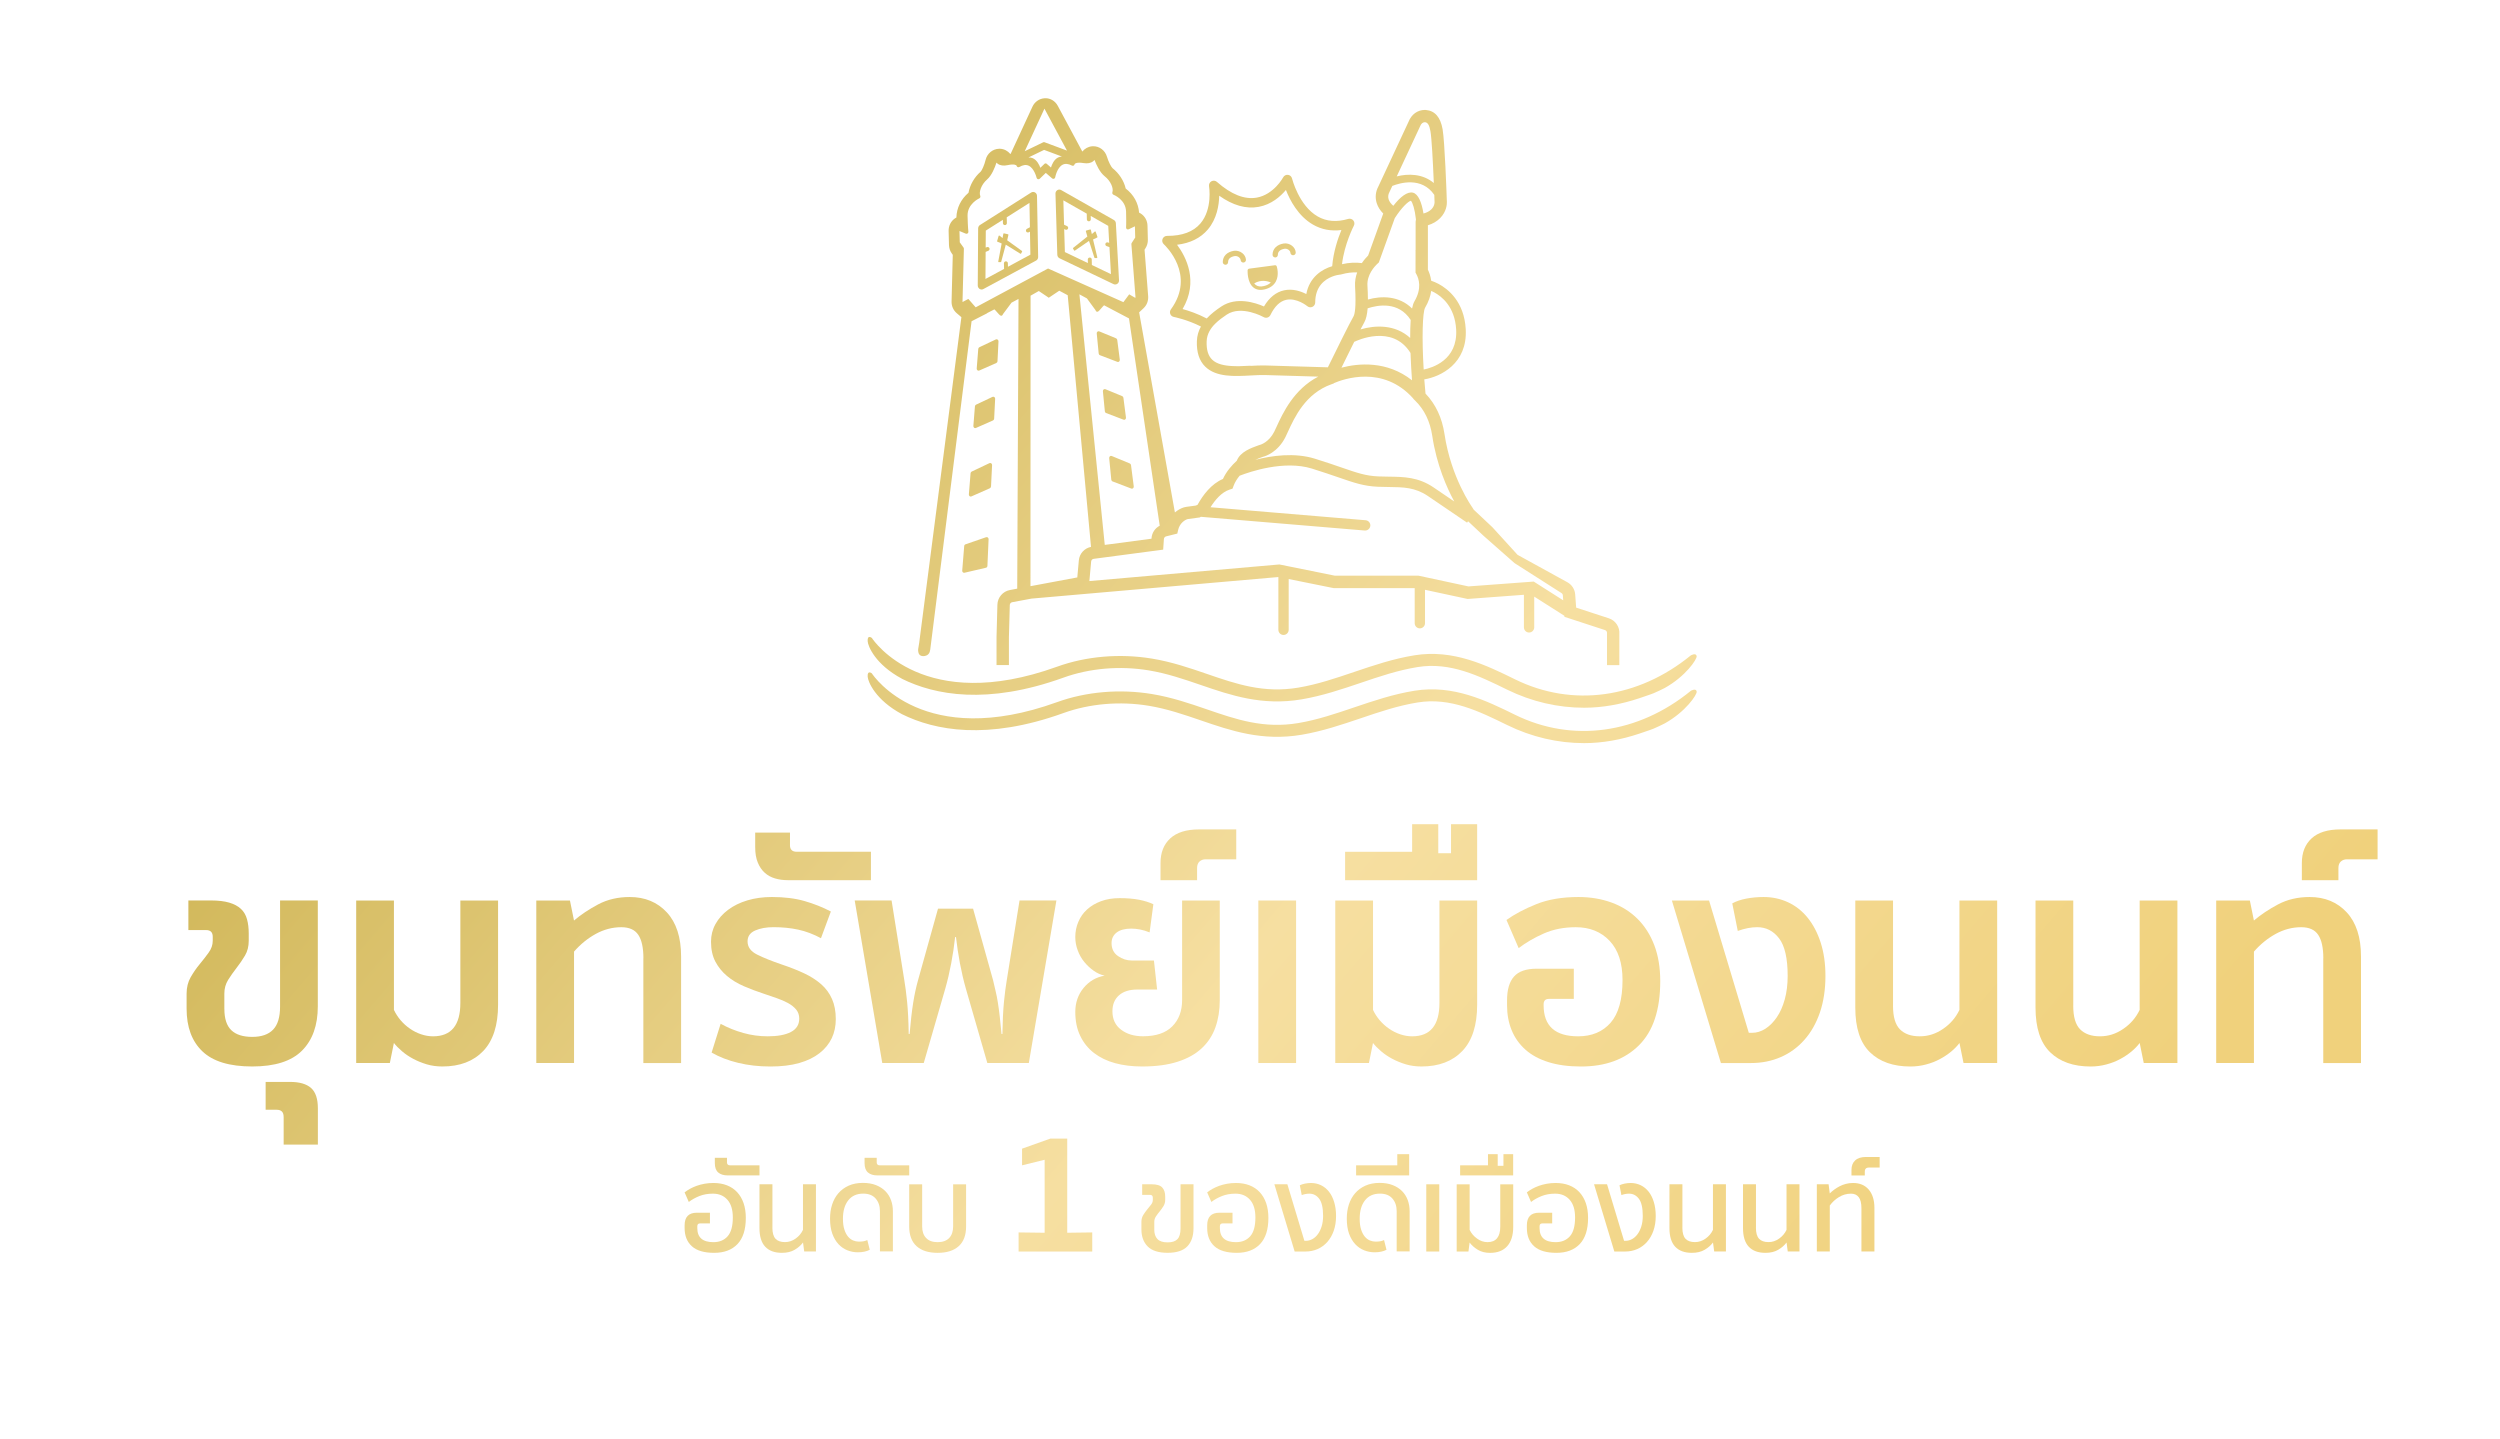 <svg xmlns="http://www.w3.org/2000/svg" xmlns:xlink="http://www.w3.org/1999/xlink" id="Layer_1" viewBox="0 0 831.31 478.4"><defs><style>.cls-1{fill:url(#linear-gradient);}.cls-1,.cls-2,.cls-3,.cls-4,.cls-5,.cls-6,.cls-7,.cls-8,.cls-9,.cls-10,.cls-11,.cls-12,.cls-13,.cls-14,.cls-15,.cls-16,.cls-17,.cls-18,.cls-19,.cls-20,.cls-21,.cls-22,.cls-23,.cls-24,.cls-25,.cls-26,.cls-27,.cls-28,.cls-29,.cls-30,.cls-31,.cls-32,.cls-33,.cls-34,.cls-35,.cls-36,.cls-37,.cls-38,.cls-39,.cls-40,.cls-41,.cls-42,.cls-43,.cls-44,.cls-45,.cls-46,.cls-47,.cls-48,.cls-49,.cls-50,.cls-51,.cls-52,.cls-53,.cls-54,.cls-55,.cls-56{stroke-width:0px;}.cls-2{fill:url(#linear-gradient-38);}.cls-3{fill:url(#linear-gradient-33);}.cls-4{fill:url(#linear-gradient-29);}.cls-5{fill:url(#linear-gradient-32);}.cls-6{fill:url(#linear-gradient-30);}.cls-7{fill:url(#linear-gradient-31);}.cls-8{fill:url(#linear-gradient-36);}.cls-9{fill:url(#linear-gradient-39);}.cls-10{fill:url(#linear-gradient-34);}.cls-11{fill:url(#linear-gradient-37);}.cls-12{fill:url(#linear-gradient-35);}.cls-13{fill:url(#linear-gradient-28);}.cls-14{fill:url(#linear-gradient-25);}.cls-15{fill:url(#linear-gradient-11);}.cls-16{fill:url(#linear-gradient-12);}.cls-17{fill:url(#linear-gradient-13);}.cls-18{fill:url(#linear-gradient-10);}.cls-19{fill:url(#linear-gradient-17);}.cls-20{fill:url(#linear-gradient-16);}.cls-21{fill:url(#linear-gradient-19);}.cls-22{fill:url(#linear-gradient-15);}.cls-23{fill:url(#linear-gradient-23);}.cls-24{fill:url(#linear-gradient-21);}.cls-25{fill:url(#linear-gradient-18);}.cls-26{fill:url(#linear-gradient-14);}.cls-27{fill:url(#linear-gradient-22);}.cls-28{fill:url(#linear-gradient-20);}.cls-29{fill:url(#linear-gradient-27);}.cls-30{fill:url(#linear-gradient-24);}.cls-31{fill:url(#linear-gradient-26);}.cls-32{fill:url(#linear-gradient-45);}.cls-33{fill:url(#linear-gradient-46);}.cls-34{fill:url(#linear-gradient-44);}.cls-35{fill:url(#linear-gradient-48);}.cls-36{fill:url(#linear-gradient-49);}.cls-37{fill:url(#linear-gradient-47);}.cls-38{fill:url(#linear-gradient-42);}.cls-39{fill:url(#linear-gradient-43);}.cls-40{fill:url(#linear-gradient-40);}.cls-41{fill:url(#linear-gradient-41);}.cls-42{fill:url(#linear-gradient-55);}.cls-43{fill:url(#linear-gradient-56);}.cls-44{fill:url(#linear-gradient-53);}.cls-45{fill:url(#linear-gradient-51);}.cls-46{fill:url(#linear-gradient-52);}.cls-47{fill:url(#linear-gradient-50);}.cls-48{fill:url(#linear-gradient-54);}.cls-49{fill:url(#linear-gradient-4);}.cls-50{fill:url(#linear-gradient-2);}.cls-51{fill:url(#linear-gradient-3);}.cls-52{fill:url(#linear-gradient-8);}.cls-53{fill:url(#linear-gradient-9);}.cls-54{fill:url(#linear-gradient-7);}.cls-55{fill:url(#linear-gradient-5);}.cls-56{fill:url(#linear-gradient-6);}</style><linearGradient id="linear-gradient" x1="8.2" y1="257.58" x2="499.93" y2="678.1" gradientUnits="userSpaceOnUse"><stop offset="0" stop-color="#cab04c"></stop><stop offset=".54" stop-color="#f6dfa1"></stop><stop offset=".94" stop-color="#f0d17c"></stop></linearGradient><linearGradient id="linear-gradient-2" x1="-9.62" y1="278.41" x2="482.11" y2="698.94" xlink:href="#linear-gradient"></linearGradient><linearGradient id="linear-gradient-3" x1="30.71" y1="231.26" x2="522.43" y2="651.79" xlink:href="#linear-gradient"></linearGradient><linearGradient id="linear-gradient-4" x1="54.28" y1="203.7" x2="546" y2="624.22" xlink:href="#linear-gradient"></linearGradient><linearGradient id="linear-gradient-5" x1="79" y1="174.79" x2="570.72" y2="595.32" xlink:href="#linear-gradient"></linearGradient><linearGradient id="linear-gradient-6" x1="105.21" y1="144.14" x2="596.94" y2="564.66" xlink:href="#linear-gradient"></linearGradient><linearGradient id="linear-gradient-7" x1="106.87" y1="142.21" x2="598.59" y2="562.73" xlink:href="#linear-gradient"></linearGradient><linearGradient id="linear-gradient-8" x1="134.03" y1="110.45" x2="625.75" y2="530.97" xlink:href="#linear-gradient"></linearGradient><linearGradient id="linear-gradient-9" x1="159.9" y1="80.19" x2="651.63" y2="500.72" xlink:href="#linear-gradient"></linearGradient><linearGradient id="linear-gradient-10" x1="150.12" y1="91.63" x2="641.84" y2="512.16" xlink:href="#linear-gradient"></linearGradient><linearGradient id="linear-gradient-11" x1="168.23" y1="70.45" x2="659.96" y2="490.98" xlink:href="#linear-gradient"></linearGradient><linearGradient id="linear-gradient-12" x1="190.21" y1="44.75" x2="681.94" y2="465.28" xlink:href="#linear-gradient"></linearGradient><linearGradient id="linear-gradient-13" x1="192.47" y1="42.11" x2="684.19" y2="462.64" xlink:href="#linear-gradient"></linearGradient><linearGradient id="linear-gradient-14" x1="217.22" y1="13.17" x2="708.95" y2="433.7" xlink:href="#linear-gradient"></linearGradient><linearGradient id="linear-gradient-15" x1="243.18" y1="-17.19" x2="734.91" y2="403.34" xlink:href="#linear-gradient"></linearGradient><linearGradient id="linear-gradient-16" x1="268.5" y1="-46.79" x2="760.22" y2="373.73" xlink:href="#linear-gradient"></linearGradient><linearGradient id="linear-gradient-17" x1="290.25" y1="-72.23" x2="781.98" y2="348.3" xlink:href="#linear-gradient"></linearGradient><linearGradient id="linear-gradient-18" x1="320.22" y1="-107.27" x2="811.94" y2="313.26" xlink:href="#linear-gradient"></linearGradient><linearGradient id="linear-gradient-19" x1="32.09" y1="229.65" x2="523.81" y2="650.17" xlink:href="#linear-gradient"></linearGradient><linearGradient id="linear-gradient-20" x1="43.75" y1="216.01" x2="535.48" y2="636.53" xlink:href="#linear-gradient"></linearGradient><linearGradient id="linear-gradient-21" x1="43.36" y1="216.46" x2="535.09" y2="636.99" xlink:href="#linear-gradient"></linearGradient><linearGradient id="linear-gradient-22" x1="53.01" y1="205.18" x2="544.74" y2="625.7" xlink:href="#linear-gradient"></linearGradient><linearGradient id="linear-gradient-23" x1="64.79" y1="191.41" x2="556.51" y2="611.94" xlink:href="#linear-gradient"></linearGradient><linearGradient id="linear-gradient-24" x1="64.59" y1="191.64" x2="556.32" y2="612.17" xlink:href="#linear-gradient"></linearGradient><linearGradient id="linear-gradient-25" x1="82.17" y1="171.08" x2="573.9" y2="591.61" xlink:href="#linear-gradient"></linearGradient><linearGradient id="linear-gradient-26" x1="96.76" y1="154.02" x2="588.49" y2="574.54" xlink:href="#linear-gradient"></linearGradient><linearGradient id="linear-gradient-27" x1="105.5" y1="143.81" x2="597.22" y2="564.34" xlink:href="#linear-gradient"></linearGradient><linearGradient id="linear-gradient-28" x1="115.64" y1="131.95" x2="607.36" y2="552.48" xlink:href="#linear-gradient"></linearGradient><linearGradient id="linear-gradient-29" x1="125.6" y1="120.3" x2="617.33" y2="540.83" xlink:href="#linear-gradient"></linearGradient><linearGradient id="linear-gradient-30" x1="134.86" y1="109.47" x2="626.59" y2="530" xlink:href="#linear-gradient"></linearGradient><linearGradient id="linear-gradient-31" x1="133.19" y1="111.43" x2="624.91" y2="531.96" xlink:href="#linear-gradient"></linearGradient><linearGradient id="linear-gradient-32" x1="140.51" y1="102.87" x2="632.24" y2="523.39" xlink:href="#linear-gradient"></linearGradient><linearGradient id="linear-gradient-33" x1="149.47" y1="92.39" x2="641.2" y2="512.91" xlink:href="#linear-gradient"></linearGradient><linearGradient id="linear-gradient-34" x1="150.4" y1="91.3" x2="642.13" y2="511.83" xlink:href="#linear-gradient"></linearGradient><linearGradient id="linear-gradient-35" x1="160.54" y1="79.45" x2="652.27" y2="499.97" xlink:href="#linear-gradient"></linearGradient><linearGradient id="linear-gradient-36" x1="171.18" y1="67" x2="662.91" y2="487.53" xlink:href="#linear-gradient"></linearGradient><linearGradient id="linear-gradient-37" x1="181.51" y1="54.92" x2="673.24" y2="475.45" xlink:href="#linear-gradient"></linearGradient><linearGradient id="linear-gradient-38" x1="190.36" y1="44.57" x2="682.09" y2="465.1" xlink:href="#linear-gradient"></linearGradient><linearGradient id="linear-gradient-39" x1="202.47" y1="30.41" x2="694.2" y2="450.94" xlink:href="#linear-gradient"></linearGradient><linearGradient id="linear-gradient-40" x1="232.13" y1="-4.26" x2="723.85" y2="416.26" xlink:href="#linear-gradient"></linearGradient><linearGradient id="linear-gradient-41" x1="233.92" y1="-6.36" x2="725.65" y2="414.17" xlink:href="#linear-gradient"></linearGradient><linearGradient id="linear-gradient-42" x1="244.75" y1="-19.03" x2="736.48" y2="401.5" xlink:href="#linear-gradient"></linearGradient><linearGradient id="linear-gradient-43" x1="245.32" y1="-19.69" x2="737.04" y2="400.84" xlink:href="#linear-gradient"></linearGradient><linearGradient id="linear-gradient-44" x1="212.38" y1="18.83" x2="704.1" y2="439.36" xlink:href="#linear-gradient"></linearGradient><linearGradient id="linear-gradient-45" x1="190.9" y1="43.95" x2="682.62" y2="464.48" xlink:href="#linear-gradient"></linearGradient><linearGradient id="linear-gradient-46" x1="234.27" y1="-6.77" x2="725.99" y2="413.76" xlink:href="#linear-gradient"></linearGradient><linearGradient id="linear-gradient-47" x1="202.48" y1="30.4" x2="694.21" y2="450.93" xlink:href="#linear-gradient"></linearGradient><linearGradient id="linear-gradient-48" x1="177.82" y1="59.23" x2="669.55" y2="479.76" xlink:href="#linear-gradient"></linearGradient><linearGradient id="linear-gradient-49" x1="211.85" y1="19.45" x2="703.57" y2="439.98" xlink:href="#linear-gradient"></linearGradient><linearGradient id="linear-gradient-50" x1="222.01" y1="7.57" x2="713.74" y2="428.09" xlink:href="#linear-gradient"></linearGradient><linearGradient id="linear-gradient-51" x1="230.65" y1="-2.53" x2="722.37" y2="418" xlink:href="#linear-gradient"></linearGradient><linearGradient id="linear-gradient-52" x1="204.66" y1="27.86" x2="696.38" y2="448.38" xlink:href="#linear-gradient"></linearGradient><linearGradient id="linear-gradient-53" x1="198.85" y1="34.65" x2="690.57" y2="455.18" xlink:href="#linear-gradient"></linearGradient><linearGradient id="linear-gradient-54" x1="270.88" y1="-49.57" x2="762.6" y2="370.95" xlink:href="#linear-gradient"></linearGradient><linearGradient id="linear-gradient-55" x1="262.68" y1="-39.99" x2="754.41" y2="380.54" xlink:href="#linear-gradient"></linearGradient><linearGradient id="linear-gradient-56" x1="264.21" y1="-41.77" x2="755.93" y2="378.75" xlink:href="#linear-gradient"></linearGradient></defs><path class="cls-1" d="m74.61,335.53c0,3.21.77,5.56,2.31,7.04,1.54,1.48,3.87,2.22,6.96,2.22s5.4-.81,6.94-2.42c1.54-1.6,2.31-4.15,2.31-7.62v-35.32h12.55v35.22c0,6.3-1.76,11.21-5.26,14.72-3.51,3.51-9.02,5.26-16.55,5.26s-13.05-1.67-16.55-5.02c-3.51-3.34-5.27-8.07-5.27-14.19v-5.02c0-2.06.46-3.87,1.35-5.45.91-1.58,1.9-3.02,3-4.34,1.1-1.32,2.09-2.61,2.99-3.86.91-1.25,1.35-2.56,1.35-3.91v-1.35c0-1.48-.74-2.22-2.21-2.22h-5.89v-9.85h7.44c2.5,0,4.56.25,6.17.73s2.9,1.17,3.86,2.07c.96.9,1.64,2.04,2.02,3.43.39,1.38.58,2.97.58,4.77v2.41c0,1.87-.41,3.51-1.25,4.92-.84,1.42-1.77,2.78-2.8,4.1-1.03,1.32-1.97,2.66-2.81,4-.83,1.35-1.25,2.86-1.25,4.53v5.12Z"></path><path class="cls-50" d="m94.31,371.33c0-1.54-.77-2.31-2.31-2.31h-3.67v-9.26h8.11c3.15,0,5.48.68,6.99,2.02,1.52,1.35,2.27,3.6,2.27,6.75v12.07h-11.38v-9.26Z"></path><path class="cls-51" d="m153.07,299.44h12.55v34.64c0,6.82-1.64,11.95-4.92,15.39-3.29,3.44-7.82,5.16-13.61,5.16-1.87,0-3.6-.24-5.21-.72-1.61-.49-3.11-1.1-4.48-1.83-1.39-.74-2.63-1.58-3.71-2.51-1.1-.93-2-1.85-2.71-2.75l-1.35,6.66h-11.19v-54.04h12.55v36.38c.58,1.22,1.32,2.37,2.21,3.42.91,1.06,1.93,2,3.1,2.8,1.15.81,2.39,1.43,3.71,1.88,1.32.45,2.65.68,4,.68,6.05,0,9.07-3.7,9.07-11.09v-34.07Z"></path><path class="cls-49" d="m213.95,318.65c0-3.48-.56-6.07-1.69-7.77-1.12-1.7-3.01-2.56-5.65-2.56-2.95,0-5.78.74-8.49,2.22-2.69,1.48-5.11,3.44-7.24,5.89v37.05h-12.55v-54.04h11.19l1.35,6.66c2.25-1.93,4.92-3.71,8.01-5.36,3.09-1.64,6.6-2.46,10.52-2.46,5.08,0,9.19,1.71,12.35,5.12,3.15,3.41,4.73,8.3,4.73,14.67v35.42h-12.55v-34.83Z"></path><path class="cls-55" d="m255.26,344.6c3.34,0,5.93-.48,7.76-1.45,1.83-.96,2.75-2.44,2.75-4.44,0-1.16-.34-2.15-1.01-2.99-.68-.83-1.58-1.55-2.71-2.17-1.13-.61-2.38-1.16-3.77-1.64-1.38-.49-2.75-.95-4.09-1.4-2.38-.78-4.65-1.63-6.81-2.56-2.15-.93-4.04-2.07-5.64-3.42-1.61-1.35-2.9-2.95-3.87-4.78-.96-1.83-1.44-4.04-1.44-6.61,0-2.12.49-4.08,1.5-5.89,1-1.8,2.39-3.38,4.19-4.72,1.8-1.35,3.94-2.4,6.42-3.14,2.47-.74,5.19-1.11,8.15-1.11,4.12,0,7.74.45,10.86,1.35,3.12.9,6.03,2.06,8.73,3.47l-3.29,8.88c-2.5-1.35-5.03-2.3-7.57-2.85-2.54-.55-5.26-.82-8.15-.82-2.45,0-4.51.37-6.17,1.11-1.68.74-2.52,1.95-2.52,3.62,0,1.87,1.06,3.33,3.19,4.39,2.12,1.06,4.89,2.17,8.3,3.33,2.71.91,5.14,1.87,7.34,2.9,2.18,1.03,4.07,2.24,5.65,3.62,1.58,1.39,2.77,3.02,3.61,4.93.84,1.9,1.25,4.13,1.25,6.7,0,2.31-.45,4.42-1.34,6.32-.91,1.9-2.26,3.56-4.06,4.97-1.8,1.41-4.05,2.51-6.75,3.28-2.69.77-5.88,1.16-9.55,1.16-3.86,0-7.45-.4-10.76-1.21-3.32-.8-6.26-1.94-8.83-3.42l3-9.56c2.37,1.29,4.89,2.3,7.53,3.04,2.64.74,5.33,1.11,8.11,1.11Z"></path><path class="cls-56" d="m262.68,281.01c0,1.48.75,2.22,2.23,2.22h24.7v9.45h-27.6c-1.54,0-2.97-.19-4.29-.58-1.32-.39-2.46-1.01-3.42-1.88-.97-.87-1.74-1.99-2.31-3.38-.58-1.38-.87-3.1-.87-5.16v-4.83h11.57v4.15Z"></path><path class="cls-54" d="m323.57,302.15l6.66,23.83c.26,1.16.53,2.34.82,3.52.29,1.19.55,2.49.77,3.91.22,1.41.44,2.98.63,4.68.2,1.71.39,3.62.58,5.74h.29c.07-4.31.25-7.89.53-10.76.29-2.86.6-5.23.92-7.1l4.25-26.54h12.26l-9.17,54.04h-13.8l-7.13-24.7c-.77-2.7-1.43-5.52-1.98-8.44-.55-2.93-.98-5.84-1.31-8.73h-.29c-.31,2.9-.75,5.8-1.3,8.73-.55,2.92-1.21,5.74-1.98,8.44l-7.15,24.7h-13.8l-9.16-54.04h12.26l4.24,26.54c.32,1.87.63,4.23.92,7.1.29,2.86.47,6.45.54,10.76h.29c.19-2.12.38-4.04.57-5.74.2-1.7.4-3.27.63-4.68.23-1.41.47-2.72.73-3.91.26-1.19.55-2.37.87-3.52l6.65-23.83h11.67Z"></path><path class="cls-52" d="m393.06,299.44h12.54v33.2c0,3.28-.48,6.27-1.44,8.97-.96,2.7-2.47,5.02-4.54,6.95-2.06,1.93-4.72,3.42-8.01,4.48-3.28,1.06-7.24,1.59-11.86,1.59-3.29,0-6.27-.37-8.98-1.11-2.69-.74-5.03-1.87-6.99-3.38-1.97-1.52-3.49-3.41-4.58-5.7-1.1-2.28-1.64-4.94-1.64-7.96s.92-5.74,2.75-7.96c1.83-2.22,4.16-3.59,7-4.1-1.23-.26-2.42-.78-3.58-1.59-1.15-.81-2.2-1.77-3.13-2.9-.93-1.12-1.68-2.42-2.21-3.86-.55-1.44-.83-2.94-.83-4.48,0-1.8.34-3.49,1.02-5.07.67-1.58,1.63-2.95,2.9-4.1,1.25-1.16,2.8-2.07,4.63-2.75,1.83-.68,3.9-1.02,6.22-1.02,2.45,0,4.58.18,6.42.53,1.83.36,3.43.86,4.77,1.5l-1.25,9.36c-1.1-.45-2.16-.77-3.19-.97-1.03-.19-1.99-.29-2.89-.29-2.12,0-3.76.44-4.88,1.3-1.13.87-1.69,2.05-1.69,3.52,0,1.87.7,3.3,2.12,4.29,1.41,1,2.95,1.5,4.63,1.5h7.34l1.06,9.65h-6.56c-2.64,0-4.69.64-6.13,1.93-1.45,1.29-2.17,3.05-2.17,5.31,0,2.64.96,4.68,2.9,6.13,1.92,1.45,4.34,2.17,7.24,2.17,4.31,0,7.56-1.09,9.74-3.28,2.19-2.19,3.29-5.11,3.29-8.78v-33.1Z"></path><path class="cls-53" d="m400.86,285.74c-.77,0-1.43.24-1.98.72-.54.48-.82,1.21-.82,2.17v4.05h-12.16v-5.69c0-3.47,1.07-6.21,3.23-8.2,2.16-1.99,5.36-2.99,9.59-2.99h12.36v9.94h-10.23Z"></path><path class="cls-18" d="m430.98,299.44v54.04h-12.55v-54.04h12.55Z"></path><path class="cls-15" d="m478.64,299.44h12.55v34.64c0,6.82-1.64,11.95-4.92,15.39-3.29,3.44-7.82,5.16-13.61,5.16-1.87,0-3.6-.24-5.21-.72-1.61-.49-3.11-1.1-4.48-1.83-1.39-.74-2.63-1.58-3.71-2.51-1.1-.93-2-1.85-2.71-2.75l-1.35,6.66h-11.19v-54.04h12.55v36.38c.58,1.22,1.32,2.37,2.21,3.42.91,1.06,1.93,2,3.1,2.8,1.15.81,2.39,1.43,3.71,1.88,1.32.45,2.65.68,4,.68,6.05,0,9.07-3.7,9.07-11.09v-34.07Z"></path><path class="cls-16" d="m447.28,292.69v-9.45h22.29v-9.17h8.69v9.65h4.24v-9.65h8.69v18.62h-43.9Z"></path><path class="cls-17" d="m515.03,332.16c-1.16,0-1.74.61-1.74,1.83v.29c0,6.88,3.82,10.32,11.48,10.32,4.56,0,8.17-1.51,10.81-4.53,2.63-3.02,3.95-7.75,3.95-14.19,0-5.66-1.43-10-4.29-13.03-2.86-3.02-6.61-4.53-11.24-4.53-3.93,0-7.46.69-10.61,2.07-3.15,1.39-5.95,3.01-8.4,4.88l-4.05-9.36c2.69-1.93,6.01-3.68,9.93-5.26,3.93-1.58,8.59-2.37,14-2.37,3.98,0,7.65.62,10.99,1.83,3.34,1.22,6.23,3.02,8.64,5.41,2.4,2.38,4.27,5.31,5.59,8.78,1.32,3.47,1.98,7.46,1.98,11.97,0,9.52-2.36,16.63-7.09,21.33-4.73,4.7-11.15,7.04-19.26,7.04-4.12,0-7.72-.48-10.8-1.45-3.09-.96-5.65-2.35-7.67-4.15-2.02-1.8-3.56-3.95-4.58-6.46-1.03-2.51-1.54-5.27-1.54-8.3v-1.64c0-3.53.77-6.17,2.31-7.91,1.54-1.74,4.05-2.61,7.53-2.61h12.36v10.04h-8.3Z"></path><path class="cls-26" d="m572.24,353.48l-16.3-54.04h12.36l13.22,44h1.06c1.54,0,3.02-.45,4.44-1.35,1.41-.9,2.68-2.18,3.8-3.81,1.13-1.64,2.01-3.63,2.66-5.98.64-2.35.96-4.94.96-7.77,0-5.85-.95-10.02-2.85-12.5-1.89-2.48-4.33-3.72-7.28-3.72-1.99,0-4.15.42-6.46,1.25l-1.83-9.16c1.29-.71,2.84-1.24,4.67-1.59,1.83-.35,3.75-.53,5.75-.53,2.9,0,5.59.58,8.11,1.74,2.5,1.16,4.67,2.86,6.51,5.12,1.83,2.25,3.29,5,4.34,8.25,1.06,3.25,1.6,6.97,1.6,11.15,0,4.5-.62,8.54-1.83,12.11-1.22,3.57-2.94,6.61-5.17,9.12-2.21,2.51-4.84,4.43-7.86,5.74-3.03,1.32-6.34,1.98-9.94,1.98h-9.94Z"></path><path class="cls-22" d="m629.47,334.47c0,3.67.77,6.27,2.31,7.82,1.54,1.54,3.72,2.31,6.56,2.31s5.35-.82,7.76-2.46c2.42-1.64,4.23-3.75,5.46-6.32v-36.38h12.55v54.04h-11.19l-1.35-6.66c-.72.97-1.63,1.92-2.75,2.85-1.13.93-2.38,1.77-3.77,2.51-1.38.74-2.91,1.34-4.58,1.78-1.67.45-3.41.68-5.21.68-5.73,0-10.21-1.58-13.45-4.73-3.25-3.15-4.88-8.1-4.88-14.86v-35.61h12.55v35.03Z"></path><path class="cls-20" d="m689.4,334.47c0,3.67.77,6.27,2.31,7.82,1.54,1.54,3.72,2.31,6.56,2.31s5.35-.82,7.76-2.46c2.42-1.64,4.23-3.75,5.46-6.32v-36.38h12.55v54.04h-11.19l-1.35-6.66c-.72.97-1.63,1.92-2.75,2.85-1.13.93-2.38,1.77-3.77,2.51-1.38.74-2.91,1.34-4.58,1.78-1.67.45-3.41.68-5.21.68-5.73,0-10.21-1.58-13.45-4.73-3.25-3.15-4.88-8.1-4.88-14.86v-35.61h12.55v35.03Z"></path><path class="cls-19" d="m772.56,318.65c0-3.48-.56-6.07-1.69-7.77-1.12-1.7-3.01-2.56-5.65-2.56-2.95,0-5.78.74-8.49,2.22-2.69,1.48-5.11,3.44-7.24,5.89v37.05h-12.55v-54.04h11.19l1.35,6.66c2.25-1.93,4.92-3.71,8.01-5.36,3.09-1.64,6.6-2.46,10.52-2.46,5.08,0,9.19,1.71,12.35,5.12,3.15,3.41,4.73,8.3,4.73,14.67v35.42h-12.55v-34.83Z"></path><path class="cls-25" d="m780.38,285.74c-.77,0-1.43.24-1.98.72-.54.48-.82,1.21-.82,2.17v4.05h-12.16v-5.69c0-3.47,1.07-6.21,3.23-8.2,2.16-1.99,5.36-2.99,9.59-2.99h12.36v9.94h-10.23Z"></path><path class="cls-21" d="m232.75,406.82c-.59,0-.88.32-.88.96v.6c0,3.11,1.79,4.67,5.35,4.67,2,0,3.58-.65,4.73-1.95,1.16-1.3,1.73-3.39,1.73-6.27,0-2.56-.59-4.51-1.79-5.87-1.2-1.36-2.81-2.04-4.83-2.04-1.68,0-3.18.27-4.51.8-1.33.53-2.5,1.19-3.51,1.96l-1.4-3.19c.5-.4,1.1-.79,1.76-1.16.66-.37,1.4-.7,2.21-1,.82-.29,1.69-.53,2.64-.7.94-.17,1.93-.26,2.96-.26,1.68,0,3.19.26,4.52.78,1.33.52,2.46,1.28,3.39,2.28.93,1,1.64,2.21,2.14,3.65.49,1.44.74,3.07.74,4.91,0,3.86-.93,6.75-2.77,8.7-1.86,1.94-4.44,2.91-7.76,2.91s-5.79-.73-7.4-2.18c-1.61-1.45-2.42-3.47-2.42-6.05v-.92c0-2.79,1.35-4.19,4.07-4.19h4.35v3.55h-3.31Z"></path><path class="cls-28" d="m241.73,386.46c0,.69.34,1.04,1,1.04h9.82v3.35h-10.58c-1.33,0-2.37-.32-3.13-.96-.76-.64-1.14-1.68-1.14-3.11v-1.79h4.04v1.48Z"></path><path class="cls-24" d="m256.84,408.25c0,1.7.35,2.92,1.04,3.67.69.74,1.74,1.11,3.15,1.11,1.25,0,2.43-.39,3.53-1.17,1.1-.78,1.91-1.75,2.45-2.9v-15.16h4.31v22.35h-3.9l-.4-2.99c-.69.93-1.61,1.73-2.77,2.42-1.15.68-2.57,1.02-4.25,1.02-2.42,0-4.27-.68-5.55-2.04-1.27-1.36-1.91-3.42-1.91-6.19v-14.57h4.31v14.45Z"></path><path class="cls-27" d="m292.6,416.15v-13.41c0-1.7-.47-3.1-1.42-4.19-.94-1.09-2.31-1.64-4.13-1.64-2.16,0-3.81.74-4.99,2.24-1.17,1.49-1.76,3.52-1.76,6.11,0,1.44.16,2.64.48,3.61.31.97.73,1.76,1.23,2.35.51.6,1.07,1.02,1.7,1.27.63.25,1.24.38,1.86.38.54,0,1.03-.03,1.48-.1.45-.07.91-.21,1.35-.42l.81,3.23c-.51.27-1.08.48-1.74.62-.65.15-1.39.22-2.21.22-1.2,0-2.35-.22-3.47-.66-1.12-.44-2.11-1.12-2.97-2.04-.86-.92-1.54-2.08-2.06-3.49-.5-1.41-.75-3.08-.75-4.99,0-1.68.22-3.24.69-4.69.47-1.45,1.16-2.71,2.08-3.77.92-1.06,2.06-1.9,3.42-2.52,1.38-.61,2.95-.92,4.73-.92,1.66,0,3.1.25,4.35.74,1.25.49,2.29,1.16,3.13,2.01.84.86,1.46,1.85,1.88,3,.41,1.14.62,2.37.62,3.67v13.37h-4.31Z"></path><path class="cls-23" d="m291.52,386.46c0,.69.34,1.04,1,1.04h9.82v3.35h-10.58c-1.33,0-2.37-.32-3.13-.96-.76-.64-1.14-1.68-1.14-3.11v-1.79h4.04v1.48Z"></path><path class="cls-30" d="m311.78,416.6c-3.03,0-5.36-.74-7-2.22-1.63-1.48-2.45-3.66-2.45-6.56v-14.01h4.31v14.01c0,1.66.44,2.94,1.32,3.85.87.92,2.16,1.38,3.82,1.38s2.96-.46,3.84-1.38c.88-.92,1.32-2.2,1.32-3.85v-14.01h4.31v14.01c0,2.9-.82,5.09-2.45,6.56-1.64,1.48-3.97,2.22-7.01,2.22Z"></path><path class="cls-14" d="m347.36,385.65l-7.5,1.85v-5.54l9.42-3.35h5.6v31.31l8.32-.11v6.35h-24.49v-6.35l8.66.11v-24.26Z"></path><path class="cls-31" d="m383.82,408.85c0,1.38.36,2.44,1.06,3.17.7.73,1.82,1.1,3.37,1.1s2.55-.35,3.25-1.04c.7-.69,1.06-1.9,1.06-3.63v-14.65h4.31v14.6c0,2.61-.68,4.62-2.06,6.05-1.36,1.42-3.56,2.14-6.56,2.14s-5.23-.71-6.62-2.12c-1.39-1.41-2.08-3.3-2.08-5.66v-2.56c0-.82.2-1.56.6-2.21.4-.65.83-1.26,1.3-1.83.46-.58.89-1.11,1.3-1.62.4-.51.59-1.02.59-1.56v-.75c0-.64-.31-.96-.95-.96h-2.59v-3.52h3.11c1.73,0,2.92.36,3.57,1.08.66.72.98,1.73.98,3.04v1.07c0,.75-.19,1.43-.56,2.04-.37.62-.79,1.2-1.25,1.76-.47.56-.89,1.12-1.26,1.68-.37.56-.56,1.16-.56,1.79v2.59Z"></path><path class="cls-29" d="m406.52,406.82c-.59,0-.88.32-.88.96v.6c0,3.11,1.79,4.67,5.35,4.67,2,0,3.58-.65,4.73-1.95,1.16-1.3,1.73-3.39,1.73-6.27,0-2.56-.59-4.51-1.79-5.87-1.2-1.36-2.81-2.04-4.83-2.04-1.68,0-3.18.27-4.51.8-1.33.53-2.5,1.19-3.51,1.96l-1.4-3.19c.5-.4,1.1-.79,1.76-1.16.66-.37,1.4-.7,2.21-1,.82-.29,1.69-.53,2.64-.7.94-.17,1.93-.26,2.96-.26,1.68,0,3.19.26,4.52.78,1.33.52,2.46,1.28,3.39,2.28.93,1,1.64,2.21,2.14,3.65.49,1.44.74,3.07.74,4.91,0,3.86-.93,6.75-2.77,8.7-1.86,1.94-4.44,2.91-7.76,2.91s-5.79-.73-7.4-2.18c-1.61-1.45-2.42-3.47-2.42-6.05v-.92c0-2.79,1.35-4.19,4.07-4.19h4.35v3.55h-3.31Z"></path><path class="cls-13" d="m430.5,416.15l-6.74-22.35h4.32l5.66,18.8h.48c.75,0,1.46-.18,2.16-.56.69-.37,1.31-.92,1.83-1.64.54-.72.96-1.59,1.27-2.61.32-1.02.48-2.18.48-3.45,0-2.69-.44-4.6-1.3-5.73-.86-1.13-1.95-1.69-3.25-1.69-.87,0-1.72.16-2.55.48l-.64-3.27c.48-.24,1.05-.42,1.73-.56.68-.13,1.34-.2,1.98-.2,1.2,0,2.3.25,3.33.74,1.02.49,1.9,1.21,2.65,2.15.75.94,1.32,2.1,1.73,3.46.41,1.35.63,2.9.63,4.63,0,1.83-.27,3.48-.78,4.93-.51,1.45-1.23,2.69-2.14,3.71-.91,1.02-1.98,1.81-3.21,2.35-1.24.54-2.59.82-4.05.82h-3.6Z"></path><path class="cls-4" d="m464.43,416.15v-13.41c0-1.7-.47-3.1-1.42-4.19-.94-1.09-2.31-1.64-4.13-1.64-2.16,0-3.81.74-4.99,2.24-1.17,1.49-1.76,3.52-1.76,6.11,0,1.44.16,2.64.48,3.61.31.97.73,1.76,1.23,2.35.51.6,1.07,1.02,1.7,1.27.63.25,1.24.38,1.86.38.54,0,1.03-.03,1.48-.1.45-.07.91-.21,1.35-.42l.81,3.23c-.51.27-1.08.48-1.74.62-.65.15-1.39.22-2.21.22-1.2,0-2.35-.22-3.47-.66-1.12-.44-2.11-1.12-2.97-2.04-.86-.92-1.54-2.08-2.06-3.49-.5-1.41-.75-3.08-.75-4.99,0-1.68.22-3.24.69-4.69.47-1.45,1.16-2.71,2.08-3.77.92-1.06,2.06-1.9,3.42-2.52,1.38-.61,2.95-.92,4.73-.92,1.66,0,3.1.25,4.35.74,1.25.49,2.29,1.16,3.13,2.01.84.86,1.46,1.85,1.88,3,.41,1.14.62,2.37.62,3.67v13.37h-4.31Z"></path><path class="cls-6" d="m450.94,390.85v-3.35h13.69v-3.71h3.95v7.06h-17.63Z"></path><path class="cls-7" d="m478.59,393.81v22.35h-4.32v-22.35h4.32Z"></path><path class="cls-5" d="m498.86,393.81h4.32v14.17c0,2.77-.66,4.89-1.98,6.39-1.32,1.49-3.23,2.24-5.73,2.24-1.57,0-2.92-.34-4.05-1.02-1.13-.68-2.05-1.49-2.74-2.42l-.39,2.99h-3.91v-22.35h4.31v15.16c.54,1.12,1.34,2.08,2.44,2.87,1.08.8,2.26,1.2,3.51,1.2,2.82,0,4.23-1.73,4.23-5.18v-14.05Z"></path><path class="cls-3" d="m485.53,390.85v-3.35h9.26v-3.71h3.23v3.87h1.91v-3.87h3.23v7.06h-17.63Z"></path><path class="cls-10" d="m512.82,406.82c-.59,0-.88.32-.88.96v.6c0,3.11,1.79,4.67,5.35,4.67,2,0,3.58-.65,4.73-1.95,1.16-1.3,1.73-3.39,1.73-6.27,0-2.56-.59-4.51-1.79-5.87-1.2-1.36-2.81-2.04-4.83-2.04-1.68,0-3.18.27-4.51.8-1.33.53-2.5,1.19-3.51,1.96l-1.4-3.19c.5-.4,1.1-.79,1.76-1.16.66-.37,1.4-.7,2.21-1,.82-.29,1.69-.53,2.64-.7.94-.17,1.93-.26,2.96-.26,1.68,0,3.19.26,4.52.78,1.33.52,2.46,1.28,3.39,2.28.93,1,1.64,2.21,2.14,3.65.49,1.44.74,3.07.74,4.91,0,3.86-.93,6.75-2.77,8.7-1.86,1.94-4.44,2.91-7.76,2.91s-5.79-.73-7.4-2.18c-1.61-1.45-2.42-3.47-2.42-6.05v-.92c0-2.79,1.35-4.19,4.07-4.19h4.35v3.55h-3.31Z"></path><path class="cls-12" d="m536.8,416.15l-6.74-22.35h4.32l5.66,18.8h.48c.75,0,1.46-.18,2.16-.56.69-.37,1.31-.92,1.83-1.64.54-.72.96-1.59,1.27-2.61.32-1.02.48-2.18.48-3.45,0-2.69-.44-4.6-1.3-5.73-.86-1.13-1.95-1.69-3.25-1.69-.87,0-1.72.16-2.55.48l-.64-3.27c.48-.24,1.05-.42,1.73-.56.68-.13,1.34-.2,1.98-.2,1.2,0,2.3.25,3.33.74,1.02.49,1.9,1.21,2.65,2.15.75.94,1.32,2.1,1.73,3.46.41,1.35.63,2.9.63,4.63,0,1.83-.27,3.48-.78,4.93-.51,1.45-1.23,2.69-2.14,3.71-.91,1.02-1.98,1.81-3.21,2.35-1.24.54-2.59.82-4.05.82h-3.6Z"></path><path class="cls-8" d="m559.43,408.25c0,1.7.35,2.92,1.04,3.67.69.74,1.74,1.11,3.15,1.11,1.25,0,2.43-.39,3.53-1.17,1.1-.78,1.91-1.75,2.45-2.9v-15.16h4.31v22.35h-3.9l-.4-2.99c-.69.93-1.61,1.73-2.77,2.42-1.15.68-2.57,1.02-4.25,1.02-2.42,0-4.27-.68-5.55-2.04-1.27-1.36-1.91-3.42-1.91-6.19v-14.57h4.31v14.45Z"></path><path class="cls-11" d="m583.89,408.25c0,1.7.35,2.92,1.04,3.67.69.74,1.74,1.11,3.15,1.11,1.25,0,2.43-.39,3.53-1.17,1.1-.78,1.91-1.75,2.45-2.9v-15.16h4.31v22.35h-3.9l-.4-2.99c-.69.93-1.61,1.73-2.77,2.42-1.15.68-2.57,1.02-4.25,1.02-2.42,0-4.27-.68-5.55-2.04-1.27-1.36-1.91-3.42-1.91-6.19v-14.57h4.31v14.45Z"></path><path class="cls-2" d="m618.97,401.79c0-1.68-.29-2.91-.89-3.69-.59-.79-1.45-1.18-2.57-1.18-1.44,0-2.77.38-4.01,1.14-1.23.75-2.25,1.69-3.05,2.81v15.28h-4.31v-22.35h3.91l.39,3.04c.42-.42.92-.84,1.48-1.26.56-.41,1.16-.78,1.8-1.12.64-.33,1.33-.6,2.07-.79.75-.2,1.54-.3,2.4-.3,2.23,0,3.97.74,5.22,2.21,1.25,1.48,1.88,3.51,1.88,6.08v14.49h-4.32v-14.36Z"></path><path class="cls-9" d="m621.52,388.22c-.45,0-.81.11-1.05.32-.26.22-.38.58-.38,1.08v1.24h-4.43v-1.83c0-1.36.41-2.42,1.23-3.17.83-.76,2.04-1.14,3.63-1.14h4.51v3.51h-3.51Z"></path><path class="cls-40" d="m334.91,79.92l.41-1.8c.02-.1-.04-.19-.14-.22l-1.32-.3s-.03,0-.05,0c-.03,0-.07.01-.1.03-.04.03-.07.07-.08.12l-.25,1.41-1.02-.8s-.08-.04-.12-.04c-.02,0-.03,0-.05,0-.06.02-.1.07-.12.12l-.51,1.72c-.03.09.02.18.11.22l1.4.58-1.13,6.01c-.01.05,0,.11.04.15.04.04.09.07.15.06l.62-.02c.08,0,.15-.06.18-.14l1.51-5.66,4.84,3s.07.03.1.03c.01,0,.03,0,.04,0,.05-.01.09-.05.12-.09l.33-.62c.04-.08.02-.18-.05-.23l-4.9-3.54Z"></path><path class="cls-41" d="m325.7,96.06c.21.14.45.21.69.21.01,0,.02,0,.04,0,.2,0,.39-.06.56-.15l17.53-9.47c.43-.23.7-.7.69-1.2l-.38-20.32c0-.46-.25-.89-.63-1.12-.41-.25-.91-.24-1.31.01l-17.02,10.8c-.38.24-.6.66-.61,1.11l-.13,19c0,.45.22.87.59,1.12Zm15.52-19.09c.12.22.36.35.6.34.1,0,.2-.03.29-.08l.38-.2.14,7.65-7.46,4.03-.03-1.18c0-.36-.31-.64-.67-.63-.36,0-.65.31-.64.67l.05,1.85-6.19,3.34.06-9,.91-.38c.33-.14.49-.52.35-.85-.14-.33-.53-.48-.86-.35l-.39.16.04-5.66,5.67-3.59.03,1.13c0,.36.31.64.67.63.36,0,.65-.31.64-.67l-.05-1.92,7.56-4.79.15,8.1-.97.51c-.32.17-.44.56-.27.88Z"></path><path class="cls-38" d="m364.93,78.76l-.59-1.69c-.02-.06-.07-.1-.13-.12-.02,0-.03,0-.05,0-.04,0-.09.02-.12.04l-.98.84-.32-1.39s-.04-.09-.09-.12c-.03-.02-.06-.03-.1-.03-.02,0-.03,0-.05,0l-1.3.37c-.1.03-.15.13-.13.22l.5,1.78-4.72,3.77c-.07.06-.09.16-.04.24l.36.6s.07.08.12.09c.01,0,.03,0,.04,0,.04,0,.07-.01.1-.03l4.69-3.23,1.79,5.58c.02.08.1.13.18.13h.62c.06-.01.11-.04.14-.08.04-.04.05-.1.03-.15l-1.42-5.95,1.37-.65c.09-.04.13-.14.09-.22Z"></path><path class="cls-39" d="m352.31,85.88l17.97,8.6c.17.08.35.12.54.12h.03c.26,0,.5-.09.72-.25.36-.26.55-.69.53-1.15l-1.05-18.97c-.03-.46-.27-.86-.66-1.08l-17.53-9.95c-.41-.24-.92-.22-1.31.05-.37.25-.6.69-.58,1.15l.61,20.32c.02.51.3.95.74,1.16Zm15.69-4.04l.92.33.5,8.99-6.35-3.04-.04-1.85c0-.36-.31-.64-.67-.63-.36,0-.65.3-.64.66l.03,1.18-7.65-3.66-.23-7.65.39.18c.1.04.2.06.29.06.24,0,.47-.14.58-.37.16-.32.01-.71-.31-.86l-.99-.46-.24-8.1,7.78,4.42.04,1.92c0,.36.31.64.67.63.36,0,.65-.3.64-.66l-.03-1.13,5.83,3.31.31,5.65-.4-.14c-.34-.12-.72.05-.84.39-.12.34.05.71.39.83Z"></path><path class="cls-34" d="m331.69,120.13l.33-6.62c.01-.23-.09-.45-.27-.58-.18-.13-.41-.15-.61-.06l-5.47,2.59c-.21.1-.35.31-.37.55l-.52,6.53c-.02.23.08.46.25.59.11.09.25.13.38.13.08,0,.15-.02.22-.05l5.67-2.5c.22-.1.37-.32.38-.58Z"></path><path class="cls-32" d="m329.54,161.78l.35-7.13c.01-.23-.09-.45-.27-.58-.18-.13-.41-.15-.61-.06l-5.9,2.8c-.21.1-.35.31-.37.55l-.57,7.04c-.02.23.08.46.25.59.11.09.25.13.38.13.08,0,.15-.02.22-.05l6.11-2.7c.22-.1.37-.32.38-.58Z"></path><path class="cls-33" d="m307.61,218.1c1.05-.19,1.6-1.01,1.7-2.03h.01s13.75-109.25,13.75-109.25l5.16-2.64v-.06s2.43-1.25,2.43-1.25c0,0,.47.4,1.48,1.6,1.02,1.2,1.38-.03,1.38-.03l2.84-3.8,2.32-1.24-.43,96.34-2.44.46c-2.34.44-4.09,2.48-4.15,4.87,0,0-.29,10.55-.29,10.71v9.37h4.12v-9.31s.29-10.66.29-10.66c.01-.45.35-.85.79-.93l6.44-1.2,82.08-7.17v17.54c0,.95.76,1.72,1.71,1.72s1.72-.77,1.72-1.72v-16.88s14.94,3.02,14.94,3.02h26.96v11.67c0,.95.77,1.72,1.71,1.72s1.72-.77,1.72-1.72v-11.11s14.17,3.05,14.17,3.05l18.72-1.39v10.83c0,.95.77,1.72,1.71,1.72s1.72-.77,1.72-1.72v-10.22s10.02,6.37,10.02,6.37l.03.35,13.49,4.41c.43.14.71.58.66,1.03v10.62s4.1,0,4.1,0v-10.28c.21-2.35-1.24-4.56-3.49-5.29l-10.87-3.55-.32-4.36c-.12-1.73-1.11-3.26-2.62-4.09l-16.54-9.1-8.36-9.17-6.23-5.86c-.13-.27-.29-.53-.47-.76-.07-.1-7.07-9.86-9.24-24.38-.81-5.4-2.93-9.92-6.31-13.45-.16-1.6-.29-3.18-.41-4.73,5.41-.86,14.44-5.26,13.78-16.72-.52-9.14-5.89-13.34-9.04-15.03-.8-.43-1.62-.77-2.44-1.05-.21-1.57-.69-2.83-1.1-3.69v-14.75c1.64-.5,3.01-1.3,4.08-2.39,2.16-2.19,2.26-4.67,2.23-5.38-.11-3.32-.71-20.1-1.42-24.17-.7-3.99-2.55-6.14-5.56-6.4-.07,0-.32-.01-.39-.01-2.38,0-4.43,1.5-5.37,3.92l-10.06,21.57c-.92,1.7-1.11,3.65-.53,5.49.39,1.25,1.12,2.42,2.17,3.47l-5.02,13.96c-.6.59-1.36,1.44-2.09,2.52-1.96-.26-4.16-.2-6.6.36.78-6.68,3.89-12.7,3.94-12.8.3-.56.23-1.25-.18-1.75-.4-.49-1.07-.69-1.68-.51-3.82,1.14-7.24.87-10.16-.81-6.29-3.61-8.51-12.55-8.54-12.64-.15-.64-.69-1.12-1.34-1.2,0,0-.02,0-.03,0-.64-.07-1.27.26-1.57.83-.03.06-3.09,5.71-8.77,6.74-4.04.73-8.5-1.03-13.27-5.23-.5-.45-1.23-.52-1.82-.2-.59.33-.9.99-.79,1.65.01.08,1.23,7.55-2.86,12.37-2.36,2.77-6.09,4.17-11.11,4.14-.66,0-1.25.4-1.49,1.01-.24.61-.08,1.3.4,1.75.45.41,10.8,10.12,2.36,21.7-.32.44-.39,1.01-.19,1.52.2.51.64.87,1.18.97.09.02,4.46.88,9.01,3.19-.78,1.42-1.29,3.02-1.35,4.86-.13,3.69.8,6.54,2.77,8.47,3.65,3.58,9.81,3.24,15.24,2.94,1.64-.09,3.2-.17,4.52-.14l17.83.53c-8.13,4.21-11.78,12.13-13.85,16.64-.28.62-.54,1.18-.78,1.66-1.77,3.54-4.56,4.33-4.66,4.36-.1.03-.38.11-.49.15-2.63.94-6.17,2.2-7.31,5.16-1.58,1.44-3.46,3.53-4.6,6.05-3.89,1.65-6.68,5.39-8.46,8.62-.21.07-.41.15-.61.24l-3.11.42c-.27.03-.53.09-.79.17-.95.28-2.02.85-3.01,1.69l-11.89-66.53,1.48-1.39c1.08-1.02,1.63-2.47,1.52-3.99l-1.2-15.46.31-.49c.54-.84.81-1.82.79-2.83l-.12-4.68c-.04-1.66-.88-3.16-2.25-4.03-.18-.11-.36-.21-.55-.3-.25-3.19-1.81-5.98-4.45-8.01-.58-2.54-2.19-5.05-4.39-6.78-.43-.37-1.37-2.19-1.84-3.79-.61-2.11-2.53-3.55-4.66-3.49-.06,0-.27.01-.32.02-1.28.12-2.43.78-3.21,1.75l-8.16-15.2c-.86-1.61-2.47-2.58-4.19-2.53-.1,0-.25.01-.3.02-1.7.13-3.2,1.19-3.93,2.77l-7.26,15.71s-.08.01-.12.02c-.82-1-2.03-1.65-3.36-1.72-.07,0-.3,0-.37,0-2.14.06-3.98,1.59-4.48,3.72-.39,1.64-1.23,3.52-1.64,3.9-2.11,1.84-3.59,4.44-4.04,7.01-2.53,2.17-3.94,5.04-4.03,8.23-.19.1-.36.21-.54.33-1.32.94-2.09,2.49-2.04,4.15l.12,4.68c.03,1.01.35,1.97.93,2.78l.33.47-.4,15.51c-.04,1.51.59,2.93,1.72,3.9l1.55,1.32c-.05.4-.1.8-.16,1.2-.15,1.13-.29,2.26-.44,3.39-.23,1.76-.46,3.52-.68,5.28-.3,2.29-.59,4.57-.89,6.86-.35,2.71-.7,5.42-1.05,8.12-.39,3.03-.78,6.06-1.18,9.09-.42,3.25-.84,6.49-1.26,9.74-.44,3.36-.87,6.72-1.31,10.09-.44,3.37-.87,6.75-1.31,10.12-.43,3.29-.85,6.57-1.28,9.86-.4,3.09-.8,6.19-1.2,9.28-.36,2.8-.72,5.6-1.09,8.39-.31,2.4-.62,4.8-.93,7.2-.25,1.9-.49,3.8-.74,5.7-.17,1.3-.34,2.59-.5,3.89-.1.74-.25,1.48-.36,2.2-.04.3,0,.66.06.96.2,1.15,1.1,1.49,2.18,1.29Zm51.13-31.76l-.51,5.67-15.57,2.91.03-96.6,2.74-1.55,3.28,2.21v.06s.04-.03.04-.03l.04.03v-.06s3.44-2.31,3.44-2.31h0s.01,0,.01,0h0s0,0,0,0l2.8,1.5,7.75,83.68c-2.2.45-3.85,2.24-4.05,4.51Zm125.47-76.76c.58,10.22-8.07,12.76-10.8,13.3-.64-10.51-.37-19.07.47-20.55,1.19-2.02,1.79-3.9,2.03-5.59.31.14.63.28.95.45,2.56,1.37,6.92,4.8,7.35,12.38Zm-8.23-39.99c-.64.65-1.53,1.11-2.64,1.41-.59-3.73-1.75-6.49-3.48-6.93-1.85-.47-4.25,1.39-6.55,4.37-.79-.69-1.33-1.42-1.56-2.16-.24-.78-.16-1.61.24-2.34l.99-2.12c2.54-1,9.77-3.14,13.96,2.98.03.83.06,1.64.09,2.44,0,.13.01,1.28-1.05,2.35Zm-3.81-27.47l.06-.15c.31-.83.89-1.33,1.53-1.33h.09c.92.08,1.46.98,1.81,3,.4,2.28.81,9.76,1.12,17.22-3.75-3.17-8.6-3.15-12.33-2.2l7.72-16.55Zm-14.04,45.49l.37-.34,5.3-14.73c2.3-3.6,4.5-5.61,5.36-5.79.55.54,1.31,2.8,1.68,6.22-.03.25-.07.51-.11.77v9.28c-.03.1-.03.2-.05.31h.03s-.01,7.33-.01,7.33l.26.47c.86,1.54,1.92,4.78-.64,9.11-.32.54-.57,1.35-.77,2.35-4.32-4.34-10.3-4.23-14.68-2.99,0-1.52-.07-3.1-.16-4.63-.21-3.6,2.32-6.35,3.42-7.36Zm-4.5,19.64c.65-1.12.99-2.8,1.14-4.72,3.38-1.12,10.26-2.4,14.32,3.86-.13,1.8-.18,3.84-.17,5.99-4.97-4.57-11.68-4.28-16.52-2.84.53-1.02.96-1.82,1.22-2.28Zm15.4,10.13c.11,3.19.3,6.36.5,9.08-8.35-6.59-17.83-5.67-23.46-4.2,1.26-2.58,2.86-5.83,4.29-8.69l.04.07c.52-.26,12.54-6.07,18.63,3.73Zm-75.8-14.6c5.43-9.25,1.14-17.41-1.83-21.39,4.39-.53,7.82-2.23,10.23-5.07,3.02-3.56,3.72-8.1,3.79-11.24,4.53,3.22,8.93,4.47,13.1,3.71,4.27-.78,7.3-3.49,9.08-5.62,1.32,3.39,4.07,8.68,9,11.52,2.84,1.64,6.01,2.24,9.45,1.8-1.16,2.8-2.68,7.27-3.06,12.03-3.39.98-7.57,3.65-8.61,9.26-1.83-.94-4.51-1.86-7.36-1.25-2.7.58-4.95,2.39-6.72,5.38-2.83-1.25-9.14-3.35-14.18.01-1.71,1.14-3.43,2.43-4.85,3.98-3.07-1.61-6.07-2.6-8.05-3.14Zm22.63,18.83c-1.17.06-2.39.13-3.59.15h0c-.39,0-.78.01-1.17,0,0,0,0,0,0,0-.39,0-.77-.01-1.15-.03h0c-2.8-.12-5.34-.63-6.9-2.16-1.32-1.29-1.91-3.28-1.81-6.06.04-1.25.38-2.36.93-3.38h0c.12-.22.25-.44.39-.65.03-.04.06-.08.08-.12.12-.18.24-.35.37-.52.03-.03.05-.07.08-.1.14-.18.29-.36.44-.53.01-.02.03-.03.05-.05.17-.19.35-.38.54-.56,1.11-1.1,2.43-2.07,3.79-2.98,4.92-3.28,12.22.79,12.29.83.38.22.85.27,1.27.14.42-.13.77-.43.97-.83,1.4-2.9,3.17-4.61,5.25-5.06,3.49-.77,6.99,2.08,7.02,2.11.48.4,1.14.48,1.71.22.56-.26.92-.83.92-1.45,0-5.36,3.18-7.64,5.59-8.59,1.2-.48,2.21-.62,2.53-.66,0,0,.02,0,.03,0,.03,0,.06,0,.07,0,0,0,0,0,0,0,.11,0,.22-.03.32-.06,0,0,0,0,0,0,.07-.02.14-.03.2-.05h0c1.91-.54,3.65-.71,5.21-.64-.5,1.38-.8,2.95-.7,4.68.42,7.17-.15,9.32-.53,9.97-1.32,2.26-5.99,11.76-8.51,16.91-19.9-.59-20.89-.62-20.92-.62h0c-1.45-.04-3.08.05-4.79.14Zm4.1,30.29s.11-.03.15-.04c.48-.12,4.75-1.35,7.33-6.51.26-.52.54-1.12.86-1.84,2.17-4.74,5.81-12.66,14.41-15.72l.79-.28.05-.1c3.02-1.31,16.35-6.17,26.41,5.12v.08s.63.62.63.62c3.05,2.97,4.95,6.9,5.67,11.68,1.45,9.69,4.88,17.36,7.32,21.84-2.19-1.49-4.66-3.16-6.89-4.68-5.1-3.45-9.86-3.51-14.89-3.57-1.13-.01-2.29-.03-3.48-.08-4.19-.19-7-1.16-12.1-2.92-2.35-.81-5.27-1.82-8.98-2.97-6.79-2.11-14.36-1.03-19.83.38.87-.41,1.82-.74,2.56-1.01Zm-25.05,20.72c.05-.02.1-.03.16-.03l3.88-.53.36-.21s0,0,.01,0l54.49,4.56s.1,0,.15,0c.88,0,1.63-.68,1.71-1.57.08-.94-.62-1.77-1.57-1.85l-51.57-4.32c1.43-2.3,3.61-4.98,6.36-5.87l.96-.31.35-.94c.45-1.23,1.19-2.37,2.01-3.36,3.42-1.33,14.8-5.23,24.02-2.38,3.66,1.14,6.55,2.14,8.88,2.94,5.23,1.81,8.39,2.9,13.07,3.11,1.24.05,2.44.07,3.59.08,4.9.06,8.77.11,13.02,2.98,5.75,3.89,13.06,8.88,13.06,8.88l.32-.47,5.12,4.81,10.35,9.12,15.55,9.92c.29.16.48.45.5.78l.12,1.66-9.8-6.23-21.71,1.61-16.6-3.57h-27.83l-18.44-3.73-63.18,5.52.59-6.51c.04-.46.38-.82.84-.88l23.11-3.06.24-3.53c.03-.42.32-.77.73-.88l3.73-.93.28-1.23c.52-2.24,2.22-3.31,3.15-3.59Zm-9.27,2.19c-1.55.81-2.61,2.35-2.73,4.16v.16s-15.55,2.06-15.55,2.06l-8.43-83.32,2.5,1.36,2.84,3.88s.36,1.25,1.38.03c1.02-1.23,1.48-1.63,1.48-1.63l3.35,1.77,4.94,2.6,10.22,68.94Zm-38.33-138.67l7.49,13.94-7.48-2.79c-.06-.02-.13-.03-.2-.03-.07,0-.15.02-.21.05l-6.15,2.97,6.54-14.14Zm5.83,15.91c-.46.01-.9.11-1.31.32-1.36.7-2.05,2.32-2.35,3.33l-1.44-1.25c-.09-.08-.2-.11-.31-.11-.02,0-.03,0-.05,0-.01,0-.02,0-.04,0-.11,0-.22.05-.31.13l-1.38,1.33c-.36-.99-1.13-2.57-2.52-3.19-.46-.2-.94-.29-1.44-.25l5.2-2.52,5.95,2.22Zm-33.99,28.5l-.1-3.73,2.11.88c.21.09.45.05.63-.1.18-.15.26-.38.22-.61,0-.04-.16-.96-.27-5.21-.1-3.95,3.74-5.75,3.9-5.82.31-.14.46-.52.32-.84-.5-1.2.31-3.73,2.28-5.44,1.54-1.34,2.58-3.94,3.11-5.6.12.13.27.26.43.38.83.6,1.95.75,3.32.45,2.18-.48,2.87,0,2.94.18.04.21.17.38.35.47.18.09.4.08.57-.03,1.16-.68,2.19-.84,3.06-.45,1.93.86,2.67,4.01,2.68,4.04.05.22.21.4.43.47.21.06.44,0,.61-.15l2.02-1.95,2.12,1.84c.17.15.4.19.61.11.21-.08.36-.26.4-.49,0-.03.59-3.22,2.47-4.18.85-.44,1.89-.34,3.08.28.18.09.39.12.57.02.18-.1.3-.26.32-.46.07-.23.73-.75,2.93-.39,1.38.23,2.49.02,3.29-.63.16-.13.29-.26.41-.4.62,1.64,1.79,4.17,3.39,5.43,2.05,1.6,2.99,4.08,2.55,5.31-.12.33.05.69.36.82.17.06,4.09,1.65,4.19,5.61.11,4.25,0,5.18,0,5.21-.03.23.06.47.25.61.18.14.43.16.63.06l2.06-.99.1,3.73-1.17,1.82c-.08.12-.11.26-.1.4l1.37,17.7-.12.12-1.98-1.15-1.93,2.6-25.05-11.19-24.07,12.91-2.44-2.79-1.94,1.03.46-17.72c0-.14-.04-.28-.12-.4l-1.26-1.75Z"></path><path class="cls-37" d="m330.58,139.23l.33-6.62c.01-.23-.09-.45-.27-.58-.18-.13-.41-.15-.61-.06l-5.47,2.59c-.21.1-.35.31-.37.55l-.52,6.53c-.02.23.08.46.25.59.11.09.25.13.38.13.08,0,.15-.02.22-.05l5.67-2.5c.22-.1.37-.32.38-.58Z"></path><path class="cls-35" d="m327.91,178.63l-6.86,2.37c-.24.08-.41.31-.43.58l-.66,8.16c-.02.21.06.42.21.56.12.11.27.17.43.16.04,0,.08,0,.12-.01l7.13-1.66c.28-.06.48-.32.49-.62l.39-8.87c0-.22-.08-.43-.24-.56-.16-.13-.38-.17-.57-.1Z"></path><path class="cls-36" d="m369.07,151.73c-.17.14-.26.37-.24.6l.7,7.19c.03.26.19.48.41.56l6.24,2.38c.07.03.15.04.22.04.14,0,.27-.06.38-.15.17-.15.25-.38.22-.61l-.91-7.08c-.03-.24-.18-.45-.39-.54l-6.03-2.49c-.2-.08-.43-.05-.6.09Z"></path><path class="cls-47" d="m373.81,139.6c.14,0,.27-.06.38-.15.17-.15.25-.38.22-.61l-.85-6.57c-.03-.24-.18-.45-.39-.54l-5.59-2.31c-.2-.08-.43-.05-.6.09-.17.14-.26.37-.24.6l.65,6.67c.03.26.19.48.41.56l5.78,2.21c.07.03.15.04.22.04Z"></path><path class="cls-45" d="m371.76,120.37c.14,0,.27-.06.38-.15.17-.15.25-.38.22-.61l-.85-6.57c-.03-.24-.18-.45-.39-.54l-5.59-2.31c-.2-.08-.43-.05-.6.09-.17.14-.26.37-.24.6l.65,6.67c.03.26.19.48.41.56l5.78,2.21c.07.03.15.04.22.04Z"></path><path class="cls-46" d="m299.91,225.71c10.89,5.4,28.3,8.79,53.72-.38,8.7-3.14,18.75-4,28.31-2.42,6.12,1.01,11.79,2.96,17.28,4.84,10.07,3.46,20.48,7.03,33.63,4.8,6.88-1.17,13.31-3.35,19.53-5.45,6.42-2.18,12.49-4.23,19.05-5.29,10.84-1.75,20.39,2.94,29.67,7.49,8.25,4.05,16.96,6.04,25.66,6.04,6.18,0,12.33-1.15,18.33-3.15.78-.27,1.83-.63,3.59-1.23.39-.13.77-.29,1.15-.43,1.24-.53,2.47-1.11,3.69-1.73,6.97-3.87,10.8-9.57,10.66-10.6-.17-1.24-1.92-.28-1.92-.28-17.56,14.35-39.39,17.35-58.43,8-9.64-4.73-20.56-10.09-33.45-8.02-7.08,1.14-13.68,3.38-20.07,5.54-6.26,2.12-12.18,4.13-18.56,5.21-11.49,1.96-20.69-1.2-30.42-4.55-5.73-1.97-11.65-4-18.3-5.1-10.66-1.76-21.87-.8-31.57,2.71-44.18,15.94-60.86-8.52-61.55-9.57,0,0-1.55-1.26-1.39,1.11.1,1.62,2.54,7.71,11.4,12.45Z"></path><path class="cls-44" d="m562.26,229.7c-17.56,14.35-39.39,17.35-58.43,8-9.64-4.73-20.56-10.09-33.45-8.02-7.08,1.14-13.68,3.38-20.07,5.54-6.26,2.12-12.18,4.13-18.56,5.21-11.49,1.96-20.69-1.2-30.42-4.55-5.73-1.97-11.65-4-18.3-5.1-10.66-1.76-21.87-.8-31.57,2.71-44.18,15.94-60.86-8.52-61.55-9.57,0,0-1.55-1.26-1.39,1.11.1,1.62,2.54,7.71,11.4,12.45,10.89,5.4,28.3,8.79,53.72-.38,8.7-3.14,18.75-4,28.31-2.42,6.12,1.01,11.79,2.96,17.28,4.84,10.07,3.46,20.48,7.03,33.63,4.8,6.88-1.17,13.31-3.35,19.53-5.45,6.42-2.18,12.49-4.23,19.05-5.29,10.84-1.75,20.39,2.94,29.67,7.49,8.25,4.05,16.96,6.04,25.66,6.04,6.18,0,12.33-1.15,18.33-3.15.78-.27,1.83-.63,3.59-1.23.39-.13.77-.29,1.15-.43,1.24-.53,2.47-1.11,3.69-1.73,6.97-3.87,10.8-9.57,10.66-10.6-.17-1.24-1.92-.28-1.92-.28Z"></path><path class="cls-48" d="m424.03,85.62c.48,0,.89-.39.89-.88.01-1.1.76-1.77,2.21-2.02.46-.07,1,.07,1.41.39.23.18.52.5.56.96.04.49.47.85.96.8.48-.04.85-.47.8-.96-.07-.86-.52-1.64-1.24-2.2-.77-.6-1.78-.88-2.7-.75-.03,0-.05,0-.08.01-2.29.38-3.67,1.78-3.69,3.74,0,.49.39.89.88.89Z"></path><path class="cls-42" d="m407.48,88.05c.48,0,.89-.39.89-.88.01-1.1.76-1.77,2.21-2.02.46-.07,1,.07,1.41.39.23.18.52.5.56.96.04.49.47.85.96.8.48-.04.85-.47.8-.96-.07-.86-.51-1.64-1.24-2.2-.77-.6-1.78-.88-2.7-.75-.03,0-.05,0-.08.01-2.29.38-3.67,1.78-3.69,3.74,0,.49.39.89.88.89Z"></path><path class="cls-43" d="m416.78,95.58c.98.81,2.27,1.02,3.82.63.03,0,.06-.02.09-.02,1.66-.44,2.85-1.3,3.54-2.55,1.23-2.25.35-4.94.32-5.06-.09-.26-.34-.42-.61-.38l-8.58,1.14s-.02,0-.02,0c0,0-.01,0-.02,0-.02,0-.03.01-.04.02-.05.02-.1.04-.15.07-.01,0-.02.02-.03.02-.05.03-.09.07-.12.12,0,.01-.02.03-.03.04-.03.04-.04.09-.06.13,0,.02-.01.05-.02.07,0,.02,0,.03-.01.05,0,.16-.19,3.99,1.91,5.72Zm5.81-1.66c-.56.56-1.32.97-2.26,1.19-1.2.3-2.13.17-2.83-.4-.17-.14-.31-.3-.45-.47,2.31-1.42,4.6-.71,5.53-.31Z"></path></svg>